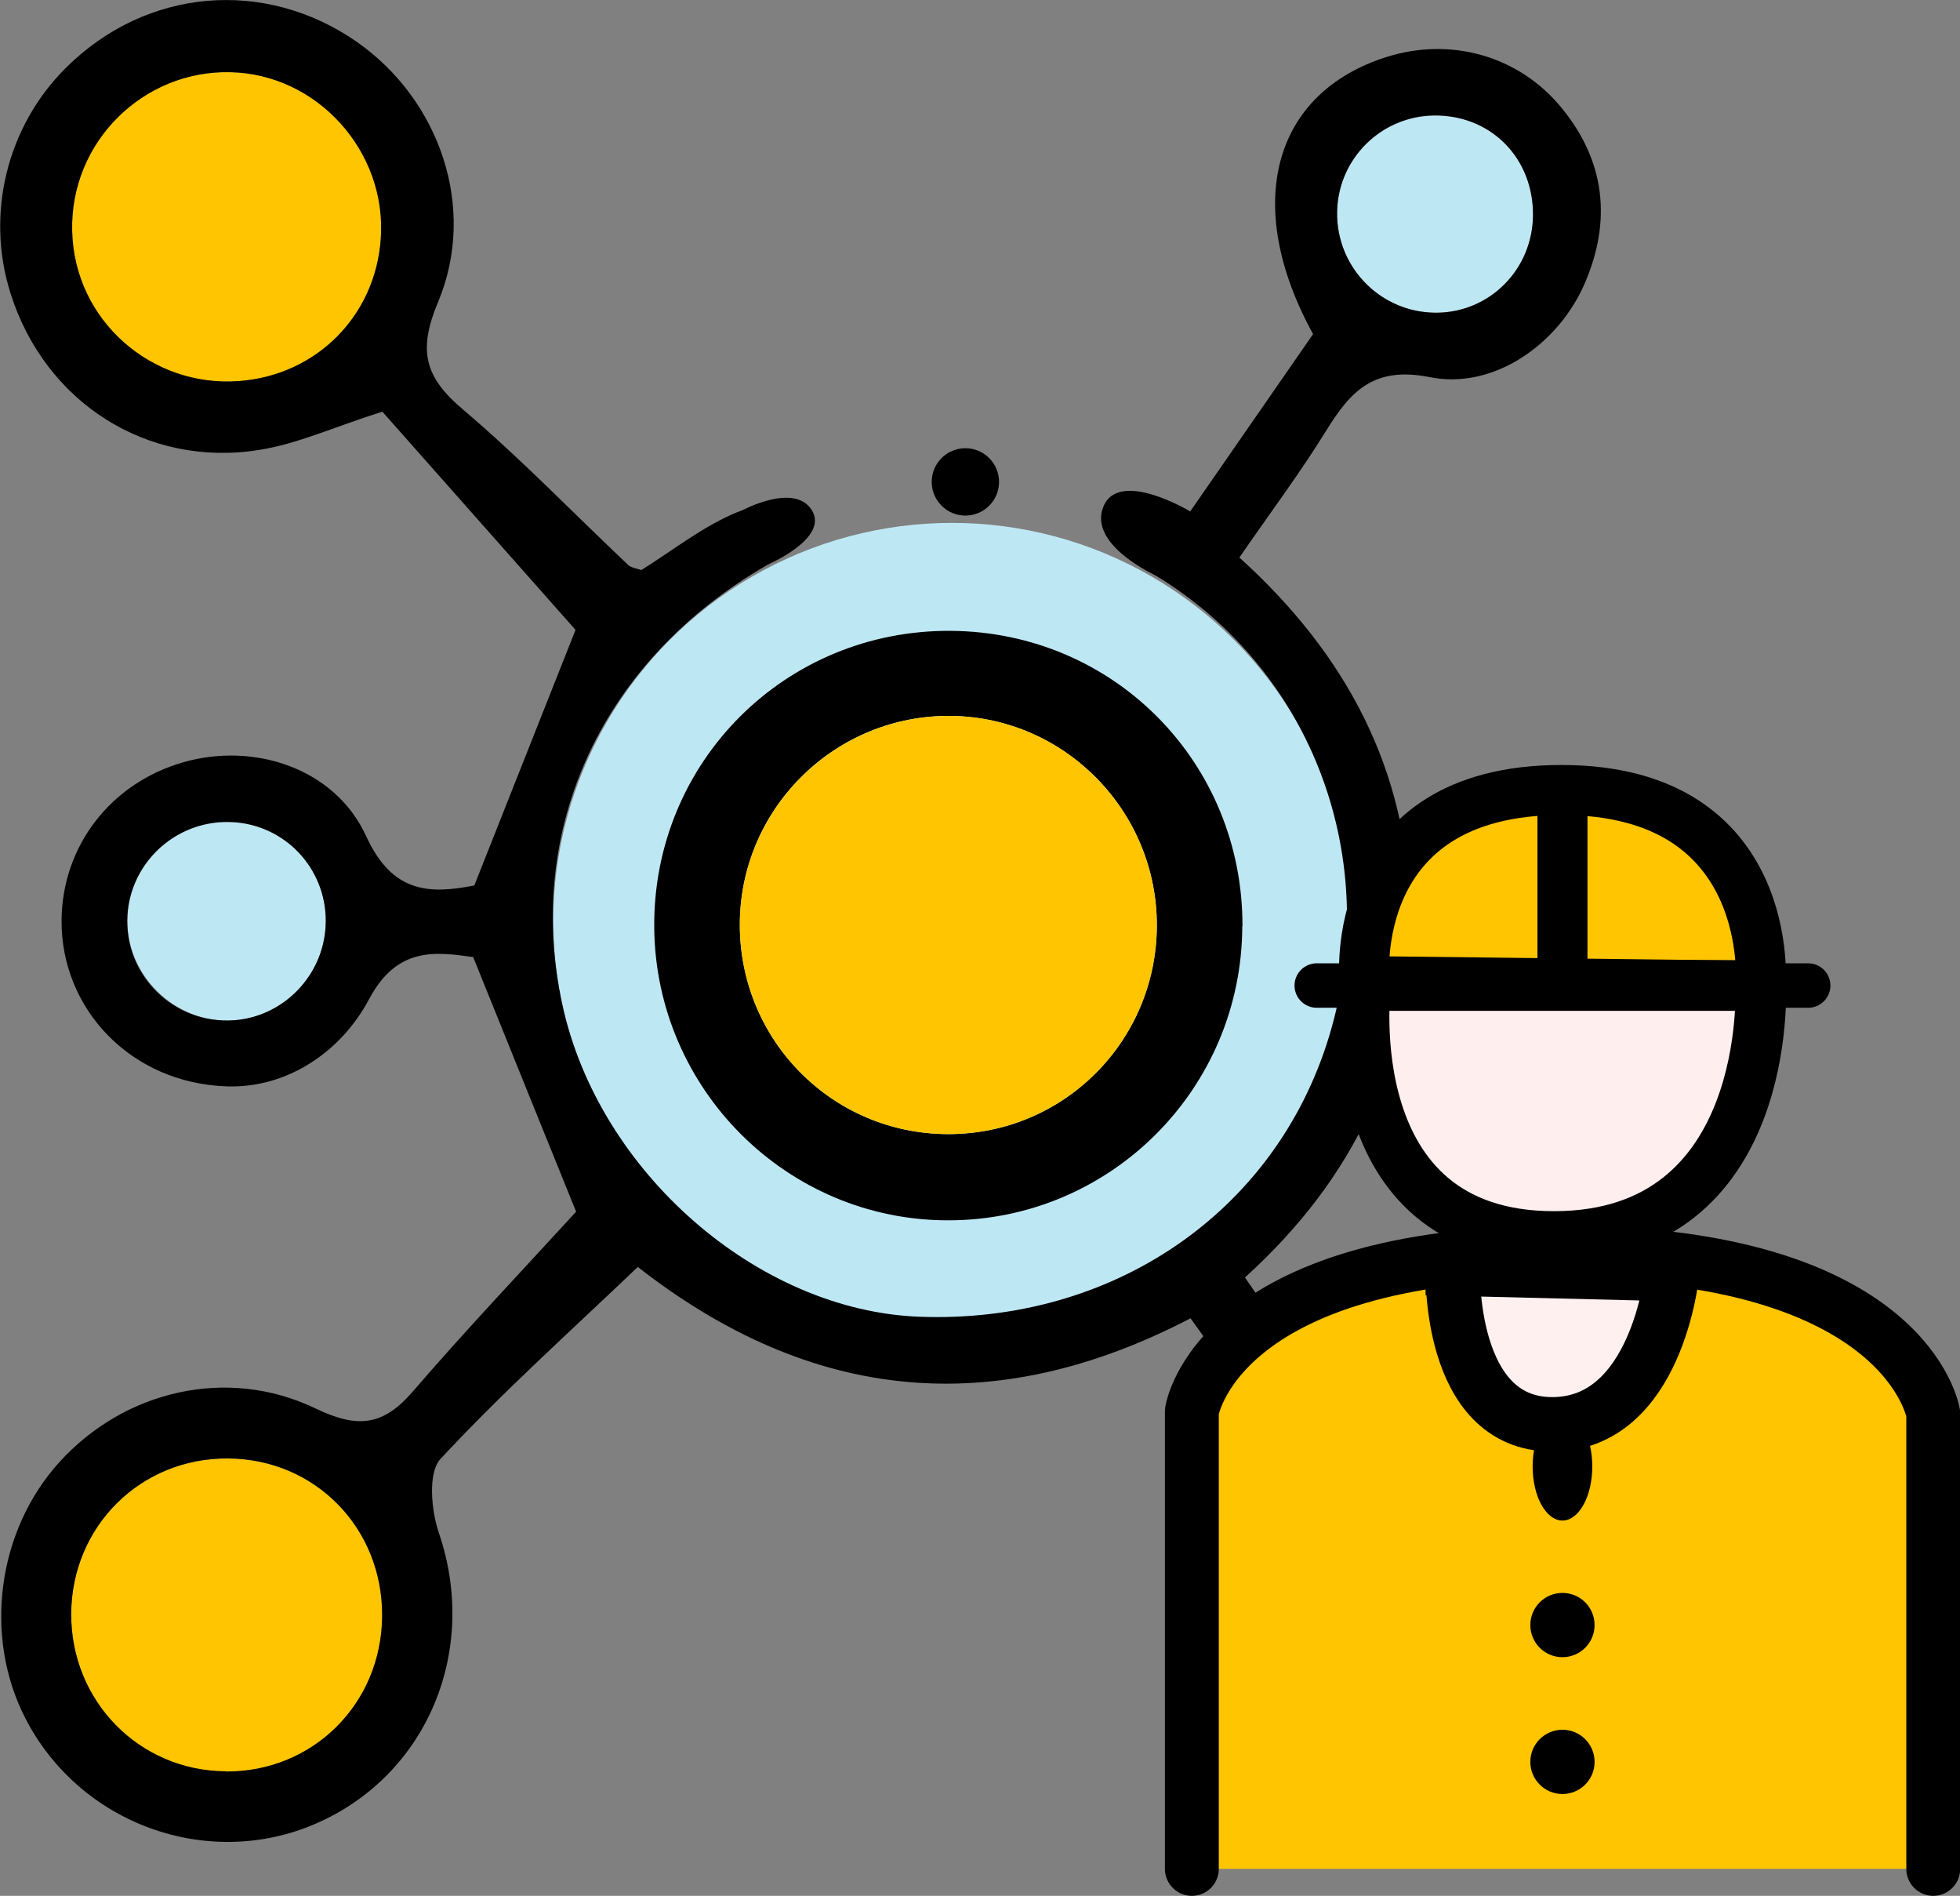 <?xml version="1.0" encoding="UTF-8"?><svg id="a" xmlns="http://www.w3.org/2000/svg" viewBox="0 0 101.86 98.51"><rect x="0" y="0" width="101.86" height="98.51" fill="#808080" stroke="none"/><defs><style>.c,.d,.e{fill:#ffc500;}.c,.f,.e,.g,.h,.i{stroke:#000;}.c,.f,.g,.h{stroke-miterlimit:10;}.c,.h{stroke-width:2.6px;}.j{fill:#fee77b;}.k{fill:#bee7f4;}.f{fill:#fee;stroke-width:2.63px;}.e{stroke-width:2.8px;}.e,.i{stroke-linecap:round;stroke-linejoin:round;}.g{fill:#fff0f0;stroke-width:2.83px;}.h{fill:none;}.i{fill:#fd5948;stroke-width:2.31px;}</style></defs><circle class="k" cx="49.47" cy="47.89" r="20.72"/><g id="b"><g><path d="M64.56,48.13c-.02,8.43-6.83,15.26-15.24,15.28-8.38,.03-15.25-6.79-15.32-15.22-.07-8.6,6.82-15.48,15.43-15.41,8.48,.07,15.16,6.85,15.14,15.34Zm-4.44,.01c.04-5.96-4.75-10.86-10.68-10.94-5.95-.08-10.87,4.68-10.99,10.63-.12,6.12,4.75,11.11,10.85,11.1,5.97,0,10.78-4.81,10.82-10.79Z"/><path class="d" d="M11.73,92.05c-4.5-.03-8.05-3.65-8.03-8.19,.02-4.55,3.61-8.1,8.15-8.07,4.54,.03,8.04,3.61,8.01,8.19-.03,4.56-3.6,8.11-8.13,8.08Z"/><path class="d" d="M19.81,11.69c.06,4.6-3.48,8.17-8.08,8.14-4.44-.02-7.92-3.47-7.98-7.91-.06-4.56,3.54-8.2,8.09-8.17,4.41,.03,7.92,3.51,7.97,7.93Z"/><path class="j" d="M80.85,83.24c0,3.42-2.71,6.15-6.15,6.19-3.59,.04-6.38-2.8-6.28-6.38,.09-3.41,2.9-6.12,6.3-6.06,3.37,.05,6.13,2.87,6.13,6.26Z"/><path class="k" d="M16.93,47.89c-.02,2.77-2.25,5.07-5,5.14-2.87,.07-5.33-2.34-5.31-5.2,.02-2.89,2.46-5.22,5.38-5.11,2.78,.1,4.96,2.38,4.94,5.18Z"/><path class="k" d="M79.67,11.18c-.02,2.82-2.26,5.06-5.04,5.07-2.79,0-5.07-2.23-5.14-5.02-.07-2.93,2.33-5.31,5.27-5.22,2.84,.08,4.94,2.29,4.91,5.18Z"/><path class="d" d="M60.12,48.14c-.04,5.98-4.85,10.78-10.82,10.79-6.1,0-10.97-4.98-10.85-11.1,.12-5.94,5.04-10.7,10.99-10.63,5.93,.08,10.71,4.98,10.68,10.94Z"/></g></g><circle cx="50.17" cy="25.04" r="1.75"/><path d="M33.16,65.82c-3.52,3.36-7.06,6.53-10.27,9.99-.66,.72-.48,2.67-.08,3.85,2.08,6.09-.59,12.58-6.4,15.1-5.62,2.44-12.28,.02-15.1-5.49-2.18-4.26-1.45-9.74,1.78-13.3,3.36-3.7,8.7-5,13.32-2.78,2.16,1.04,3.49,.91,5.03-.87,2.79-3.24,5.74-6.34,8.5-9.36-1.61-3.98-3.41-8.42-5.35-13.23-1.95-.27-3.95-.56-5.41,2.19-1.46,2.75-4.27,4.63-7.38,4.53-5.02-.16-8.64-4.05-8.6-8.64,.03-3.84,2.55-7.12,6.32-8.2,3.67-1.06,7.89,.3,9.51,3.84,1.37,2.99,3.32,3.01,5.62,2.56l5.26-13.28-10.04-11.34c-2.52,.8-4.42,1.68-6.41,1.99-5.81,.93-11.12-2.47-12.91-8.13C-.76,11.13,.36,6.58,3.4,3.55,7.59-.65,13.79-1.14,18.55,2.18c4.29,3,6.27,8.62,4.21,13.53-1.05,2.5-.69,3.89,1.29,5.56,3,2.54,5.74,5.39,8.6,8.09,.15,.14,.42,.17,.68,.26,1.64-1.02,3.21-2.28,4.99-3.01,1.12-.45,2.57-.1,3.88-.1-.76,.96-1.32,2.26-2.3,2.83-8.54,4.9-12.68,13.65-10.67,22.88,1.89,8.68,10.15,15.89,18.56,16.2,10.01,.37,18.48-5.41,21.27-14.53,2.8-9.14-.78-18.98-8.96-23.96-.2-.12-.39-.26-.55-.43-.98-1.05-1.07-1.63-2.04-2.7,1.41,.05,1.78-.2,3.19-.14,.22,0,.45,.03,1.04,.08l6.5-9.38c-3.69-6.72-2.09-12.53,3.82-14.4,3.33-1.05,6.87-.07,9.09,2.64,2.28,2.77,2.61,5.88,1.21,9.12-1.36,3.16-4.73,5.54-8.04,4.88-2.95-.59-4.14,.74-5.42,2.81-1.33,2.16-2.86,4.19-4.49,6.56,5.51,4.98,8.79,11.02,8.87,18.51,.08,7.51-2.86,13.71-8.58,18.9,1.59,2.25,2.93,4.56,4.72,6.46,.66,.7,2.39,.68,3.57,.53,4.7-.61,9.15,1.89,10.89,6.38,1.25,3.24,.69,6.98-1.49,9.67-3.56,4.41-9.85,4.9-14.05,1.56-3.58-2.86-4.97-8.26-2.49-12.21,1.44-2.29,1.03-3.68-.43-5.44-1.24-1.5-2.32-3.14-3.55-4.83-10.19,5.31-19.72,4.38-28.74-2.68Zm-21.43,26.23c4.53,.03,8.1-3.52,8.13-8.08,.03-4.57-3.48-8.16-8.01-8.19-4.54-.03-8.12,3.52-8.15,8.07-.02,4.54,3.53,8.16,8.03,8.19ZM19.79,12.39c.31-4.52-3.29-8.53-7.81-8.64S3.63,7.37,3.75,12.02s4.15,8.12,8.67,7.78c4.03-.3,7.1-3.39,7.37-7.41Zm61.05,70.85c0-3.39-2.76-6.2-6.13-6.26-3.53-.06-6.42,2.86-6.3,6.46s3.2,6.22,6.66,5.97c3.25-.23,5.77-2.88,5.77-6.17ZM16.93,47.89c.02-2.8-2.16-5.08-4.94-5.18-3.22-.12-5.87,2.74-5.3,6.05,.35,2.03,1.94,3.69,3.95,4.14,3.31,.74,6.27-1.82,6.29-5.01ZM79.67,11.18c.02-2.87-2.04-5.06-4.85-5.18s-5.13,2.02-5.32,4.73c-.21,3.02,2.17,5.52,5.13,5.52,2.79,0,5.02-2.25,5.04-5.07Z"/><path d="M38.53,26.54s2.75-1.5,3.66-.03c.91,1.47-2.3,2.83-2.3,2.83l-1.36-2.8Z"/><path d="M60.1,29.92s-3.57-1.59-2.76-3.59,4.54,.26,4.54,.26l-1.78,3.33Z"/><g><path class="c" d="M70.91,50.98s-.99-9.93,10.24-9.93,10.35,10.17,10.35,10.17l-20.58-.24Z"/><line class="h" x1="81.2" y1="41.47" x2="81.2" y2="51.21"/><path class="f" d="M70.97,51.21s-1.63,13.04,9.79,13.04,10.74-13.04,10.74-13.04h-20.53Z"/><path class="e" d="M61.94,97.11v-23.77s1.21-8.26,19.21-8.26,19.32,8.37,19.32,8.37v23.66"/><path class="g" d="M75.5,65.92s-.28,8.09,5.17,8.09,6.22-7.81,6.22-7.81l-11.39-.28Z"/><ellipse cx="81.2" cy="76.2" rx="1.55" ry="2.81"/><circle cx="81.2" cy="84.44" r="1.67"/><circle cx="81.2" cy="91.55" r="1.67"/><line class="i" x1="68.43" y1="51.21" x2="93.97" y2="51.21"/></g></svg>
